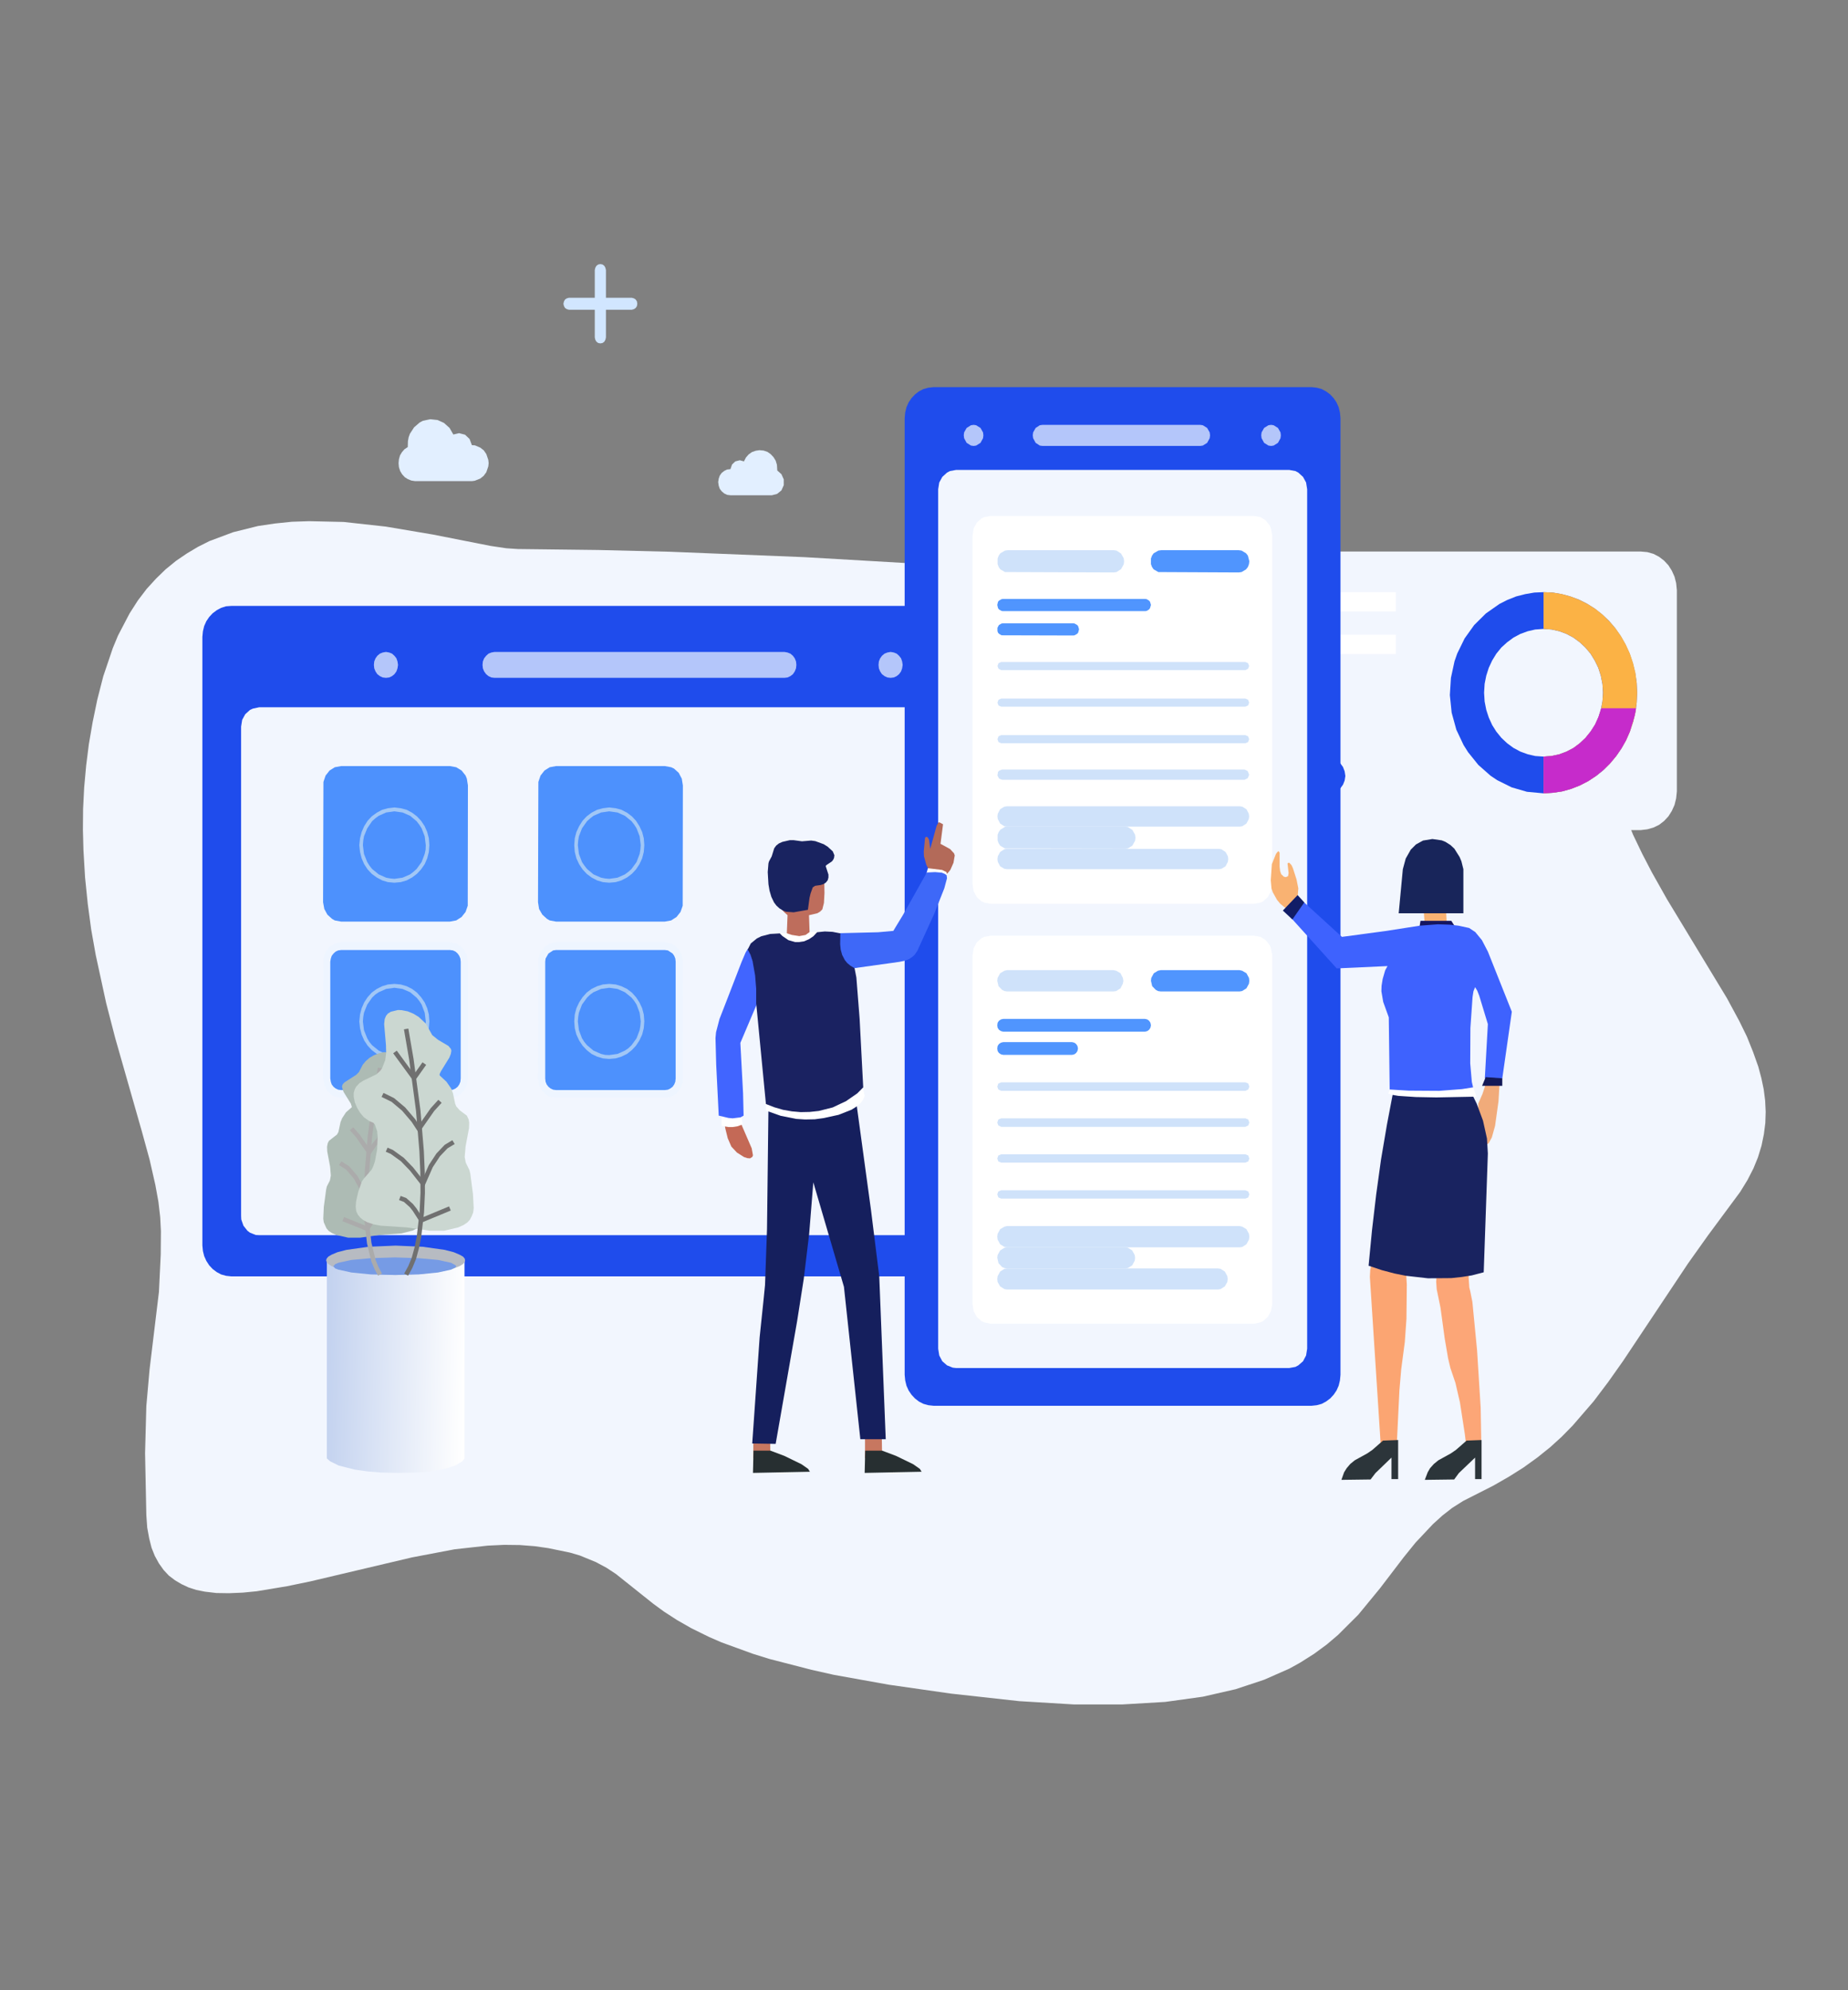 <svg width="301" height="324" viewBox="0 0 301 324" fill="none" xmlns="http://www.w3.org/2000/svg">
<rect x="0" y="0" width="301" height="324" fill="#808080" stroke="none"/>
<g clip-path="url(#clip0_694_626)">
<path d="M16.82 110.112L18.375 105.514L19.226 103.467L21.104 99.877L22.454 97.766L23.892 95.877L25.418 94.208L26.974 92.696L28.676 91.31L30.436 90.113L32.227 89.043L34.105 88.098L37.978 86.649L42.028 85.641L44.786 85.232L47.545 84.948L50.362 84.854L55.967 84.98L62.834 85.736L70.493 87.027L79.913 88.885L82.466 89.263L84.344 89.389L97.433 89.546L109.083 89.83L131.033 90.712L147.819 91.688L156.652 92.35L174.553 93.956L183.533 94.932L192.366 96.034L203.928 97.735L214.992 99.719L220.244 100.821L225.204 101.955L230.163 103.215L234.712 104.538L238.908 105.892L242.078 107.057L244.953 108.223L249.942 110.616L252.349 111.97L254.403 113.356L256.164 114.742L257.689 116.128L258.805 117.387L259.744 118.647L260.477 119.938L261.035 121.23L262.854 127.749L263.705 130.268L265.994 135.906L267.491 139.024L269.046 142.016L271.511 146.393L281.283 162.518L283.308 166.266L284.541 168.786L285.539 171.274L286.39 173.667L286.888 175.526L287.27 177.352L287.505 179.179L287.593 181.005L287.534 182.832L287.299 184.659L286.918 186.517L286.331 188.438L285.597 190.233L284.629 192.123L283.426 194.076L278.202 201.13L274.974 205.665L264.351 221.601L261.945 225.003L259.568 228.152L256.164 232.089L254.373 233.916L252.466 235.648L250.382 237.317L248.152 238.923L245.804 240.403L243.222 241.884L238.321 244.372L236.531 245.505L234.917 246.765L233.391 248.151L230.574 251.143L228.637 253.536L224.764 258.607L221.242 262.89L217.926 266.197L216.107 267.74L214.052 269.252L211.763 270.701L210.003 271.677L205.924 273.472L201.287 275.016L195.917 276.244L189.784 277.094L182.829 277.504H174.905L166.014 276.968L154.891 275.74L144.767 274.291L135.817 272.685L132.178 271.866L125.34 270.102L122.611 269.252L117.505 267.394L115.48 266.512L112.604 265.095L110.286 263.772L108.144 262.386L106.383 261.095L100.338 256.276L98.812 255.269L97.051 254.324L94.439 253.253L92.825 252.781L89.304 252.056L87.103 251.741L84.667 251.552L82.114 251.521L79.444 251.647L74.044 252.245L67.089 253.568L50.538 257.473L46.723 258.261L41.793 259.079L39.533 259.3L37.303 259.394L35.249 259.363L33.371 259.142L31.962 258.859L30.701 258.45L29.556 257.914L28.5 257.284L27.502 256.528L26.651 255.615L25.888 254.544L25.213 253.316L24.685 251.993L24.303 250.482L23.98 248.718L23.834 246.671L23.628 236.593L23.834 228.94L24.362 222.956L25.888 210.327L26.181 204.248L26.211 200.437L26.093 198.17L25.8 195.65L25.301 192.91L24.362 188.785L23.1 184.186L18.757 168.975L17.29 163.306L15.588 155.464L14.854 151.338L14.296 147.181L13.856 142.866L13.592 138.425L13.504 135.087L13.533 131.717L13.709 128.221L14.032 124.662L14.472 121.167L15.089 117.576L15.852 113.891L16.82 110.112Z" fill="#F2F6FE"/>
<path d="M96.876 54.935V50.431H92.679L92.327 50.337L92.034 50.148L91.858 49.833L91.769 49.455L91.858 49.077L92.034 48.762L92.327 48.573L92.679 48.478H96.876V43.975L96.964 43.597L97.14 43.282L97.433 43.061L97.785 42.998L98.138 43.061L98.431 43.282L98.607 43.597L98.695 43.975V48.478H102.892L103.244 48.573L103.537 48.762L103.743 49.077L103.801 49.455L103.743 49.833L103.537 50.148L103.244 50.337L102.892 50.431H98.695V54.935L98.607 55.313L98.431 55.628L98.138 55.848L97.785 55.911L97.433 55.848L97.14 55.628L96.964 55.313L96.876 54.935Z" fill="#D1E6FF"/>
<path d="M67.618 78.334L67.001 78.24L66.444 78.019L65.945 77.704L65.505 77.232L65.182 76.697L64.977 76.067L64.918 75.405L64.977 74.775L65.153 74.146L65.475 73.61L65.886 73.138L66.415 72.791L66.444 71.815L66.561 71.185L66.767 70.618L67.442 69.579L68.351 68.792L68.88 68.508L70.083 68.256L71.257 68.382L72.313 68.855L73.223 69.674L73.839 70.744L74.778 70.524L75.746 70.776L76.48 71.469L76.862 72.476L77.361 72.508L78.241 72.886L78.799 73.327L79.209 73.925L79.532 74.87L79.591 75.405L79.532 75.941L79.209 76.886L78.769 77.484L78.212 77.925L77.331 78.271L76.862 78.334H67.618Z" fill="#E2EFFF"/>
<path d="M118.972 80.633L118.444 80.57L117.974 80.35L117.563 80.004L117.241 79.594L117.065 79.09L116.977 78.492L117.065 77.925L117.241 77.421L117.563 76.98L117.974 76.665L118.415 76.445L118.972 76.382L119.236 75.626L119.764 75.122L120.498 74.933L121.173 75.122L121.496 74.492L121.936 73.988L122.464 73.61L123.08 73.39L123.697 73.295L124.372 73.358L125.017 73.579L125.546 73.957L125.986 74.429L126.338 74.996L126.543 75.657L126.602 76.602L127.277 77.201L127.658 78.051V78.996L127.277 79.846L126.573 80.413L125.722 80.633H118.972Z" fill="#E2EFFF"/>
<path d="M169.949 98.651L170.8 98.714L171.592 98.966L172.326 99.344L172.971 99.848L173.529 100.446L173.998 101.139L174.35 101.926L174.556 102.777L174.644 103.69V202.771L174.556 203.684L174.35 204.503L173.998 205.29L173.529 206.014L172.971 206.613L172.326 207.117L171.592 207.495L170.8 207.715L169.949 207.81H37.658L36.807 207.715L36.015 207.495L35.31 207.117L34.636 206.613L34.078 206.014L33.608 205.29L33.256 204.503L33.051 203.684L32.963 202.771V103.69L33.051 102.777L33.256 101.926L33.608 101.139L34.078 100.446L34.636 99.848L35.31 99.344L36.015 98.966L36.807 98.714L37.658 98.651H169.949Z" fill="#1F4CEC"/>
<path d="M165.075 115.153L166.102 115.373L166.542 115.594L167.305 116.287L167.833 117.2L168.009 118.302V197.951L167.833 199.053L167.598 199.557L166.953 200.376L166.102 200.911L165.075 201.1H42.204L41.647 201.069L40.708 200.691L40.297 200.376L39.651 199.557L39.299 198.549L39.27 197.951V118.302L39.446 117.2L39.944 116.287L40.708 115.594L41.177 115.373L42.204 115.153H165.075Z" fill="#F2F6FE"/>
<path d="M60.898 108.251L60.957 107.684L61.163 107.18L61.456 106.771L61.867 106.424L62.336 106.235L62.865 106.141L63.393 106.235L63.862 106.424L64.244 106.771L64.567 107.18L64.743 107.684L64.831 108.251L64.743 108.818L64.567 109.322L64.244 109.763L63.862 110.078L63.393 110.298L62.865 110.361L62.336 110.298L61.867 110.078L61.456 109.763L61.163 109.322L60.957 108.818L60.898 108.251Z" fill="#B4C6FA"/>
<path d="M143.094 108.251L143.152 107.684L143.358 107.18L143.651 106.771L144.062 106.424L144.532 106.235L145.06 106.141L145.588 106.235L146.058 106.424L146.439 106.771L146.762 107.18L146.938 107.684L147.026 108.251L146.938 108.818L146.762 109.322L146.439 109.763L146.058 110.078L145.588 110.298L145.06 110.361L144.532 110.298L144.062 110.078L143.651 109.763L143.358 109.322L143.152 108.818L143.094 108.251Z" fill="#B4C6FA"/>
<path d="M127.746 106.141L128.274 106.235L128.744 106.424L129.154 106.771L129.448 107.18L129.653 107.684L129.712 108.251L129.653 108.818L129.448 109.322L129.154 109.763L128.744 110.078L128.274 110.298L127.746 110.361H80.558L80.03 110.298L79.56 110.078L79.179 109.763L78.856 109.322L78.65 108.818L78.592 108.251L78.65 107.684L78.856 107.18L79.179 106.771L79.56 106.424L80.03 106.235L80.558 106.141H127.746Z" fill="#B4C6FA"/>
<path d="M73.281 124.727L74.308 124.916L75.188 125.451L75.834 126.27L76.039 126.774L76.215 127.876L76.186 147.466L75.834 148.474L75.188 149.292L74.308 149.859L73.281 150.048H55.556L54.529 149.859L54.088 149.607L53.325 148.915L52.827 148.001L52.621 146.899L52.68 127.31L53.032 126.27L53.678 125.451L54.529 124.916L55.556 124.727H73.281Z" fill="#4D91FD"/>
<path d="M64.244 132.095L62.894 132.284L61.691 132.819L61.133 133.229L60.605 133.701L59.813 134.867L59.285 136.158L59.167 136.851L59.108 137.607L59.285 139.024L59.813 140.347L60.165 140.913L60.605 141.48L61.691 142.362L62.894 142.898L63.569 143.024L64.244 143.087L65.564 142.898L66.797 142.362L67.325 141.953L67.853 141.48L68.675 140.347L69.174 139.024L69.321 138.331L69.35 137.607L69.174 136.158L68.675 134.867L68.294 134.268L67.853 133.701L66.797 132.819L65.564 132.284L64.244 132.095ZM64.244 131.465L65.271 131.591L66.239 131.843L67.12 132.316L67.912 132.914L68.587 133.638L69.174 134.52L69.585 135.465L69.849 136.473L69.937 137.607L69.849 138.709L69.585 139.748L69.174 140.693L68.587 141.543L67.912 142.268L67.12 142.866L66.239 143.339L65.271 143.622L64.244 143.716L63.188 143.622L62.248 143.339L61.368 142.866L60.546 142.268L59.871 141.543L59.314 140.693L58.903 139.748L58.639 138.709L58.522 137.607L58.639 136.473L58.903 135.465L59.314 134.52L59.871 133.638L60.546 132.914L61.368 132.316L62.248 131.843L63.188 131.591L64.244 131.465Z" fill="#A1C7F6"/>
<path d="M73.281 178.107H55.557L54.94 178.012L54.383 177.76L53.913 177.382L53.532 176.878L53.297 176.28L53.209 175.587V156.565L53.297 155.903L53.532 155.305L53.913 154.801L54.383 154.392L54.94 154.14L55.557 154.045H73.281L73.927 154.14L74.485 154.392L74.954 154.801L75.336 155.305L75.57 155.903L75.629 156.565V175.587L75.57 176.28L75.336 176.878L74.954 177.382L74.485 177.76L73.927 178.012L73.281 178.107Z" fill="#4D91FD"/>
<path d="M55.556 154.676L55.086 154.739L54.675 154.928L54.323 155.243L54.03 155.621L53.883 156.062L53.795 156.566V175.588L53.883 176.124L54.03 176.565L54.323 176.943L54.675 177.226L55.086 177.415L55.556 177.478H73.281L73.779 177.415L74.19 177.226L74.542 176.943L74.806 176.565L74.983 176.124L75.041 175.588V156.566L74.983 156.062L74.806 155.621L74.542 155.243L74.19 154.928L73.779 154.739L73.281 154.676H55.556ZM55.556 153.416H73.281L74.308 153.605L74.777 153.857L75.54 154.55L76.039 155.464L76.215 156.566V175.588L76.039 176.691L75.54 177.635L74.777 178.328L73.838 178.706L55.556 178.738L54.529 178.549L54.088 178.328L53.325 177.635L52.827 176.691L52.621 175.588L52.68 155.999L53.032 154.991L53.678 154.172L54.529 153.605L55.556 153.416Z" fill="#EEF5FF"/>
<path d="M64.244 160.82L62.894 161.009L61.691 161.544L61.133 161.922L60.605 162.426L59.813 163.56L59.285 164.883L59.167 165.575L59.108 166.3L59.285 167.717L59.813 169.04L60.165 169.638L60.605 170.174L61.691 171.055L62.894 171.591L63.569 171.748L64.244 171.78L65.564 171.591L66.797 171.055L67.325 170.677L67.853 170.174L68.675 169.04L69.174 167.717L69.321 167.024L69.35 166.3L69.174 164.883L68.675 163.56L68.294 162.961L67.853 162.426L66.797 161.544L65.564 161.009L64.244 160.82ZM64.244 160.19L65.271 160.284L66.239 160.568L67.12 161.009L67.912 161.607L68.587 162.363L69.174 163.213L69.585 164.158L69.849 165.166L69.937 166.3L69.849 167.402L69.585 168.441L69.174 169.386L68.587 170.237L67.912 170.961L67.12 171.591L66.239 172.032L65.271 172.315L64.244 172.41L63.188 172.315L62.248 172.032L61.368 171.591L60.546 170.961L59.871 170.237L59.314 169.386L58.903 168.441L58.639 167.402L58.522 166.3L58.639 165.166L58.903 164.158L59.314 163.213L59.871 162.363L60.546 161.607L61.368 161.009L62.248 160.568L63.188 160.284L64.244 160.19Z" fill="#A1C7F6"/>
<path d="M108.29 124.727L109.317 124.916L109.787 125.136L110.55 125.829L111.049 126.774L111.225 127.876L111.195 147.466L110.843 148.474L110.198 149.292L109.317 149.859L108.29 150.048H90.565L89.538 149.859L89.098 149.607L88.335 148.915L87.807 148.001L87.631 146.899L87.689 127.31L88.042 126.27L88.687 125.451L89.538 124.916L90.565 124.727H108.29Z" fill="#4D91FD"/>
<path d="M99.224 132.095L97.904 132.284L96.671 132.819L96.143 133.229L95.615 133.701L94.793 134.867L94.294 136.158L94.177 136.851L94.118 137.607L94.294 139.024L94.793 140.347L95.175 140.913L95.615 141.48L96.671 142.362L97.904 142.898L98.549 143.024L99.224 143.087L100.574 142.898L101.777 142.362L102.335 141.953L102.863 141.48L103.685 140.347L104.184 139.024L104.301 138.331L104.36 137.607L104.184 136.158L103.685 134.867L103.303 134.268L102.863 133.701L101.777 132.819L100.574 132.284L99.224 132.095ZM99.224 131.465L100.281 131.591L101.22 131.843L102.13 132.316L102.922 132.914L103.597 133.638L104.154 134.52L104.595 135.465L104.859 136.473L104.947 137.607L104.859 138.709L104.595 139.748L104.154 140.693L103.597 141.543L102.922 142.268L102.13 142.866L101.22 143.339L100.281 143.622L99.224 143.716L98.197 143.622L97.258 143.339L96.348 142.866L95.556 142.268L94.881 141.543L94.324 140.693L93.883 139.748L93.619 138.709L93.531 137.607L93.619 136.473L93.883 135.465L94.324 134.52L94.881 133.638L95.556 132.914L96.348 132.316L97.258 131.843L98.197 131.591L99.224 131.465Z" fill="#A1C7F6"/>
<path d="M108.291 178.107H90.566L89.95 178.012L89.393 177.76L88.923 177.382L88.542 176.878L88.307 176.28L88.219 175.587V156.565L88.307 155.903L88.542 155.305L88.923 154.801L89.393 154.392L89.95 154.14L90.566 154.045H108.291L108.937 154.14L109.494 154.392L109.964 154.801L110.316 155.305L110.551 155.903L110.639 156.565V175.587L110.551 176.28L110.316 176.878L109.964 177.382L109.494 177.76L108.937 178.012L108.291 178.107Z" fill="#4D91FD"/>
<path d="M90.565 154.676L90.096 154.739L89.333 155.243L88.863 156.062L88.805 156.566V175.588L88.863 176.124L89.039 176.565L89.333 176.943L89.685 177.226L90.096 177.415L90.565 177.478H108.29L108.789 177.415L109.171 177.226L109.552 176.943L109.816 176.565L109.992 176.124L110.051 175.588V156.566L109.992 156.062L109.816 155.621L109.552 155.243L108.789 154.739L108.29 154.676H90.565ZM90.565 153.416H108.29L109.317 153.605L109.787 153.857L110.55 154.55L111.049 155.464L111.225 156.566L111.195 176.187L110.843 177.194L110.198 178.013L109.317 178.549L108.29 178.738H90.565L89.538 178.549L89.098 178.328L88.335 177.635L87.807 176.691L87.631 175.588L87.689 155.999L88.042 154.991L88.687 154.172L89.538 153.605L90.565 153.416Z" fill="#EEF5FF"/>
<path d="M99.224 160.82L97.904 161.009L96.671 161.544L96.143 161.922L95.615 162.426L94.793 163.56L94.294 164.883L94.177 165.575L94.118 166.3L94.294 167.717L94.793 169.04L95.175 169.638L95.615 170.174L96.671 171.055L97.904 171.591L98.549 171.748L99.224 171.78L100.574 171.591L101.777 171.055L102.335 170.677L102.863 170.174L103.685 169.04L104.184 167.717L104.301 167.024L104.36 166.3L104.184 164.883L103.685 163.56L103.303 162.961L102.863 162.426L101.777 161.544L100.574 161.009L99.224 160.82ZM99.224 160.19L100.281 160.284L101.22 160.568L102.13 161.009L102.922 161.607L103.597 162.363L104.154 163.213L104.595 164.158L104.859 165.166L104.947 166.3L104.859 167.402L104.595 168.441L104.154 169.386L103.597 170.237L102.922 170.961L102.13 171.591L101.22 172.032L100.281 172.315L99.224 172.41L98.197 172.315L97.258 172.032L96.348 171.591L95.556 170.961L94.881 170.237L94.324 169.386L93.883 168.441L93.619 167.402L93.531 166.3L93.619 165.166L93.883 164.158L94.324 163.213L94.881 162.363L95.556 161.607L96.348 161.009L97.258 160.568L98.197 160.284L99.224 160.19Z" fill="#A1C7F6"/>
<path d="M198.323 145.321L192.865 135.149H185.969L184.883 135.023L183.915 134.739L183.005 134.298L182.183 133.668L181.479 132.913L180.892 132.031L180.452 131.054L180.188 129.984L180.1 128.85V96.096L180.188 94.931L180.452 93.891L180.892 92.915L181.479 92.033L182.183 91.277L183.005 90.647L183.915 90.175L184.883 89.892L185.969 89.797H267.256L268.313 89.892L269.311 90.175L270.22 90.647L271.042 91.277L271.746 92.033L272.304 92.915L272.744 93.891L273.008 94.931L273.125 96.096V128.85L273.008 129.984L272.744 131.054L272.304 132.031L271.746 132.913L271.042 133.668L270.22 134.298L269.311 134.739L268.313 135.023L267.256 135.149H206.305L200.143 145.605L199.615 145.92L199.028 145.888L198.499 145.573L198.323 145.321Z" fill="#F2F6FE"/>
<path d="M185.09 96.412H227.348V99.562H185.09V96.412Z" fill="white"/>
<path d="M185.09 103.342H227.348V106.492H185.09V103.342Z" fill="white"/>
<path d="M185.09 110.27H207.393V113.419H185.09V110.27Z" fill="white"/>
<path d="M216.49 123.499L217.194 123.593L217.81 123.876L218.339 124.317L218.749 124.884L219.013 125.577L219.131 126.333L219.013 127.089L218.749 127.75L218.339 128.317L217.81 128.79L217.194 129.073L216.49 129.167H187.731L187.027 129.073L186.381 128.79L185.853 128.317L185.442 127.75L185.178 127.089L185.09 126.333L185.178 125.577L185.442 124.884L185.853 124.317L186.381 123.876L187.027 123.593L187.731 123.499H216.49Z" fill="#1F4CEC"/>
<path d="M251.41 129.166L248.71 128.914L246.216 128.19L243.868 127.025L242.783 126.3L240.787 124.537L239.114 122.458L238.381 121.293L237.207 118.805L236.444 116.033L236.15 113.167L236.326 110.364L236.913 107.656L237.354 106.396L238.557 103.94L240.112 101.766L242.02 99.877L244.22 98.334L245.453 97.704L246.95 97.105L248.446 96.727L249.914 96.475L251.41 96.412L252.877 96.475L254.345 96.727L255.753 97.105L257.133 97.609L258.453 98.271L259.715 99.058L260.918 100.003L262.033 101.042L263.031 102.207L263.941 103.499L264.733 104.884L265.437 106.428L265.966 108.034L266.347 109.609L266.582 111.183L266.641 112.789L266.582 114.396L266.376 115.939L266.024 117.451L265.525 118.931L264.909 120.38L264.176 121.734L263.325 122.994L262.327 124.19L261.27 125.293L260.067 126.269L258.776 127.119L257.338 127.875L255.9 128.442L254.433 128.851L252.936 129.072L251.41 129.166ZM251.41 102.396L250.06 102.491L248.828 102.774L247.625 103.215L246.509 103.814L245.482 104.569L244.543 105.42L243.722 106.428L243.047 107.53L242.489 108.727L242.078 110.018L241.814 111.341L241.726 112.789L241.814 114.207L242.078 115.561L242.489 116.821L243.047 118.049L243.722 119.12L244.543 120.128L245.482 121.009L246.509 121.765L247.625 122.364L248.828 122.805L250.06 123.088L251.41 123.182L252.731 123.088L253.993 122.805L255.166 122.364L256.311 121.765L257.309 121.009L258.248 120.128L259.069 119.12L259.774 118.049L260.331 116.821L260.742 115.561L261.006 114.207L261.094 112.789L261.006 111.372L260.742 110.018L260.331 108.727L259.744 107.53L259.069 106.428L258.248 105.451L257.309 104.569L256.282 103.814L255.166 103.215L253.993 102.774L252.731 102.491L251.41 102.396Z" fill="#1F4CEC"/>
<path d="M251.41 129.166V123.182L252.672 123.088L253.905 122.836L255.108 122.395L256.252 121.797L257.279 121.041L258.248 120.128L259.099 119.088L259.803 117.986L260.361 116.758L260.771 115.466L261.006 114.144L261.094 112.789L261.006 111.372L260.742 110.018L260.331 108.727L259.744 107.53L259.069 106.428L258.248 105.451L257.309 104.569L256.282 103.814L255.166 103.215L253.993 102.774L252.731 102.491L251.41 102.396V96.412L252.936 96.475L254.433 96.727L255.9 97.137L257.338 97.704L258.688 98.397L259.92 99.184L261.094 100.129L262.18 101.2L263.178 102.365L264.058 103.625L264.821 104.979L265.467 106.396L265.995 107.971L266.376 109.546L266.582 111.152L266.67 112.789L266.582 114.427L266.376 116.002L265.995 117.577L265.467 119.151L264.821 120.6L264.058 121.923L263.178 123.182L262.18 124.379L261.094 125.419L259.92 126.363L258.688 127.182L257.338 127.875L255.9 128.442L254.433 128.851L252.936 129.072L251.41 129.166Z" fill="#FBB245"/>
<path d="M251.41 129.166V123.182L252.672 123.088L253.905 122.836L255.108 122.395L256.252 121.797L257.279 121.041L258.248 120.128L259.099 119.057L259.832 117.891L260.39 116.632L260.801 115.309H266.494L266.23 116.632L265.467 119.151L264.821 120.6L264.058 121.923L263.178 123.182L262.18 124.379L261.094 125.419L259.92 126.363L258.688 127.182L257.338 127.875L255.9 128.442L254.433 128.851L252.936 129.072L251.41 129.166Z" fill="#C62BCB"/>
<path d="M75.658 205.068V237.444L75.306 237.916L74.191 238.578L73.105 238.956L71.844 239.27L69.965 239.554L67.823 239.743L64.918 239.806L61.983 239.743L59.782 239.554L57.787 239.27L55.175 238.609L53.767 237.916L53.238 237.444V205.068H75.658Z" fill="url(#paint0_linear_694_626)"/>
<path d="M53.121 205.194L53.209 204.91L53.473 204.595L54.002 204.281L54.97 203.871L56.437 203.493L60.017 202.989L64.448 202.8L68.85 202.989L72.431 203.493L73.898 203.871L74.866 204.281L75.424 204.595L75.688 204.91L75.747 205.194L75.688 205.477L75.424 205.792L74.866 206.139L73.898 206.517L72.431 206.895L68.85 207.398L64.448 207.587L60.017 207.398L56.437 206.895L54.97 206.517L54.002 206.139L53.473 205.792L53.209 205.477L53.121 205.194Z" fill="#B7BBC2"/>
<path d="M54.295 206.17L54.588 205.823L55.087 205.603L57.23 205.131L60.399 204.847L64.302 204.721L68.175 204.847L71.345 205.131L73.487 205.603L74.221 206.012L74.279 206.17L74.221 206.327L73.487 206.705L71.345 207.178L68.175 207.493L64.302 207.587L60.399 207.493L57.23 207.178L55.087 206.705L54.588 206.516L54.295 206.17Z" fill="#769BE5"/>
<path d="M68.763 197.509L68.47 196.218L67.971 194.769L67.736 194.391L66.621 193.163L66.415 192.691L66.181 191.998L65.887 190.392L65.799 188.659L65.887 187.872L66.21 186.927L66.386 186.707L67.149 186.392L67.677 185.951L68.176 185.384L68.616 184.691L68.939 183.904L69.086 183.148V182.644L68.763 181.794L68.294 181.29L66.005 180.093L65.212 179.306L64.772 178.172L64.655 177.133L64.919 173.227L64.831 172.534L64.684 172.125L64.42 171.779L64.009 171.527L63.276 171.338L62.483 171.306L61.691 171.495L60.898 171.81L60.194 172.219L59.578 172.755L59.079 173.353L58.463 174.55L58.023 174.991L56.115 176.219L55.822 176.534L55.704 176.881L55.792 177.29L55.968 177.794L57.142 179.684L57.318 180.25L56.35 181.101L55.734 182.046L55.469 182.676L55.117 184.313L54.883 184.723L53.591 185.73L53.386 186.108L53.269 186.707L53.298 187.463L53.767 189.951L53.885 191.399L53.738 192.187L53.239 193.163L53.122 193.667L52.74 196.501L52.652 198.423L52.74 199.021L53.181 199.997L53.533 200.407L54.061 200.753L54.765 201.068L56.702 201.509H58.668L61.808 201.068L65.388 200.816L67.237 200.344L67.765 200.06L68.528 199.304L68.734 198.832L68.822 198.265L68.763 197.509Z" fill="#ADBBB4"/>
<path d="M61.896 173.888L61.192 178.045L60.253 185.037L59.783 190.612L59.637 196.312L59.754 198.989L60.136 202.39L60.84 205.288L61.339 206.485L61.896 207.524" stroke="#ABABAB" stroke-width="0.726"/>
<path d="M63.421 177.037L60.809 180.596L59.43 178.612" stroke="#ABABAB" stroke-width="0.726"/>
<path d="M65.124 182.927L63.745 183.588L62.248 184.848L60.928 186.423L60.136 187.588L58.287 184.943L57.26 183.777" stroke="#ABABAB" stroke-width="0.726"/>
<path d="M64.566 190.391L63.686 190.832L62.776 191.462L61.925 192.249L61.162 193.037L59.577 195.084L58.99 193.635L57.934 191.682L56.643 190.171L55.41 189.383" stroke="#ABABAB" stroke-width="0.726"/>
<path d="M62.775 197.036L62.218 197.194L61.689 197.572L61.161 198.044L60.721 198.611L59.811 200.06L55.908 198.485" stroke="#ABABAB" stroke-width="0.726"/>
<path d="M57.993 195.619L58.345 194.076L58.932 192.375L59.225 191.934L60.517 190.454L60.781 189.919L61.074 189.068L61.426 187.147L61.514 185.1L61.426 184.155L61.045 183.053L60.81 182.801L60.135 182.517L59.255 181.888L58.668 181.195L58.169 180.376L57.787 179.463L57.611 178.549V177.951L57.758 177.415L57.993 176.943L58.55 176.345L59.196 175.935L61.279 174.927L61.896 174.392L62.219 173.951L62.747 172.597L62.894 171.369L62.864 170.14L62.571 166.739L62.659 165.92L62.864 165.416L63.158 165.038L63.657 164.723L64.83 164.44L65.447 164.471L66.415 164.66L67.325 165.038L68.205 165.574L69.35 166.644L70.406 168.534L71.345 169.29L73.047 170.298L73.458 170.802L73.517 171.085L73.429 171.589L73.194 172.187L71.815 174.423L71.609 174.864V175.085L72.724 176.124L73.487 177.226L73.781 178.014L74.133 179.683L74.309 180.124L74.896 180.785L76.04 181.636L76.334 182.265L76.422 182.801L76.393 183.683L75.835 186.643L75.688 188.375L75.864 189.289L76.451 190.485L76.598 191.052L77.038 194.422L77.156 196.721L77.067 197.414L76.833 198.013L76.539 198.579L76.099 199.052L75.483 199.461L74.632 199.839L72.343 200.375H69.995L66.268 199.839L62.013 199.556L60.839 199.335L59.812 198.989L59.167 198.642L58.668 198.233L58.286 197.761L58.022 197.194L57.934 196.501L57.993 195.619Z" fill="#CBD7D1"/>
<path d="M66.152 167.527L67.003 172.471L68.118 180.786L68.676 187.431L68.823 190.833L68.852 194.202L68.705 197.383L68.236 201.415L67.884 203.147L67.414 204.879L66.827 206.296L66.152 207.524" stroke="#707070" stroke-width="0.726"/>
<path d="M64.332 171.274L67.443 175.526L69.115 173.163" stroke="#707070" stroke-width="0.726"/>
<path d="M62.307 178.265L63.979 179.084L65.74 180.564L67.325 182.422L68.234 183.808L70.435 180.658L71.668 179.304" stroke="#707070" stroke-width="0.726"/>
<path d="M62.98 187.179L63.831 187.557L65.534 188.785L67.03 190.328L68.908 192.722L70.17 189.856L71.373 188.029L72.665 186.675L73.868 185.951" stroke="#707070" stroke-width="0.726"/>
<path d="M65.123 195.052L65.974 195.367L67.001 196.28L67.529 196.942L68.644 198.674L73.281 196.753" stroke="#707070" stroke-width="0.726"/>
<path d="M213.642 63.03L214.493 63.124L215.285 63.345L215.989 63.723L216.664 64.227L217.222 64.825L217.691 65.518L218.043 66.305L218.249 67.156L218.337 68.069V223.839L218.249 224.752L218.043 225.603L217.691 226.39L217.222 227.083L216.664 227.681L215.989 228.185L215.285 228.563L214.493 228.783L213.642 228.878H152.045L151.194 228.783L150.402 228.563L149.668 228.185L149.022 227.681L148.465 227.083L147.995 226.39L147.643 225.603L147.438 224.752L147.35 223.839V68.069L147.438 67.156L147.643 66.305L147.995 65.518L148.465 64.825L149.022 64.227L149.668 63.723L150.402 63.345L151.194 63.124L152.045 63.03H213.642Z" fill="#1F4CEC"/>
<path d="M209.974 76.508L211.001 76.697L211.471 76.949L212.234 77.642L212.733 78.555L212.909 79.658V219.586L212.733 220.688L212.234 221.633L211.471 222.295L211.001 222.547L209.974 222.735H155.743L155.186 222.672L154.247 222.295L153.484 221.633L152.985 220.688L152.809 219.586V79.658L152.985 78.555L153.484 77.642L154.247 76.949L154.716 76.697L155.743 76.508H209.974Z" fill="#F2F6FE"/>
<path d="M156.975 70.873L157.033 70.401L157.444 69.676L158.148 69.235L158.589 69.172L158.999 69.235L159.704 69.676L160.115 70.401L160.173 70.873L160.115 71.346L159.704 72.101L158.999 72.542L158.589 72.605L158.148 72.542L157.444 72.101L157.033 71.346L156.975 70.873Z" fill="#B4C6FA"/>
<path d="M205.426 70.873L205.484 70.401L205.895 69.676L206.6 69.235L207.04 69.172L207.451 69.235L208.155 69.676L208.566 70.401L208.624 70.873L208.566 71.346L208.155 72.101L207.451 72.542L207.04 72.605L206.6 72.542L205.895 72.101L205.484 71.346L205.426 70.873Z" fill="#B4C6FA"/>
<path d="M195.477 69.172L195.917 69.235L196.621 69.676L197.032 70.401L197.091 70.873L197.032 71.346L196.621 72.101L195.917 72.542L195.477 72.605H169.8L169.359 72.542L168.684 72.101L168.274 71.346L168.215 70.873L168.274 70.401L168.684 69.676L169.359 69.235L169.8 69.172H195.477Z" fill="#B4C6FA"/>
<path d="M204.279 84.002L205.307 84.191L206.158 84.727L206.803 85.545L207.009 86.049L207.214 87.152V143.999L207.009 145.101L206.51 146.046L205.747 146.739L205.307 146.959L204.279 147.148H161.347L160.32 146.959L159.85 146.739L159.087 146.046L158.588 145.101L158.412 143.999V87.152L158.588 86.049L159.087 85.105L159.85 84.412L160.32 84.191L161.347 84.002H204.279Z" fill="white"/>
<path d="M181.418 89.581L181.858 89.644L182.592 90.116L183.032 90.903L183.091 91.376L183.032 91.88L182.592 92.667L181.858 93.139L181.418 93.202L163.693 93.139L162.93 92.698L162.666 92.321L162.49 91.848V90.935L162.666 90.462L162.93 90.085L163.693 89.644L164.134 89.581H181.418Z" fill="#CFE2FA"/>
<path d="M201.756 89.581L202.226 89.644L202.959 90.085L203.253 90.462L203.488 91.376L203.429 91.848L203.253 92.321L202.959 92.698L202.226 93.139L201.756 93.202L188.668 93.139L187.905 92.698L187.641 92.321L187.465 91.848V90.935L187.641 90.462L187.905 90.085L188.668 89.644L189.138 89.581H201.756Z" fill="#5095FE"/>
<path d="M186.497 97.516L186.761 97.548L187.172 97.8L187.319 97.989L187.465 98.492L187.319 98.996L187.172 99.217L186.761 99.469L186.497 99.5H163.373L163.138 99.469L162.698 99.217L162.551 98.996L162.434 98.492L162.551 97.989L162.698 97.8L163.138 97.548L163.373 97.516H186.497Z" fill="#5095FE"/>
<path d="M174.788 101.483L175.023 101.514L175.463 101.766L175.61 101.955L175.757 102.459L175.61 102.995L175.463 103.183L175.023 103.435L174.788 103.467L163.138 103.435L162.698 103.183L162.551 102.995L162.463 102.743V102.207L162.698 101.766L163.138 101.514L163.373 101.483H174.788Z" fill="#5095FE"/>
<path d="M202.843 107.782L203.283 107.971L203.459 108.443L203.283 108.884L202.843 109.104H163.079L162.639 108.884L162.463 108.443L162.639 107.971L163.079 107.782H202.843Z" fill="#CFE2FA"/>
<path d="M202.843 113.733L203.283 113.922L203.459 114.394L203.283 114.866L202.843 115.055H163.079L162.639 114.866L162.463 114.394L162.639 113.922L163.079 113.733H202.843Z" fill="#CFE2FA"/>
<path d="M202.843 119.688L203.283 119.877L203.459 120.349L203.283 120.822L202.843 121.011H163.079L162.639 120.822L162.463 120.349L162.639 119.877L163.079 119.688H202.843Z" fill="#CFE2FA"/>
<path d="M202.696 125.289L203.224 125.541L203.459 126.14L203.224 126.707L202.696 126.959H163.226L162.727 126.77L162.463 126.266L162.551 125.699L162.727 125.478L163.226 125.289H202.696Z" fill="#CFE2FA"/>
<path d="M201.933 131.278L202.344 131.341L203.019 131.75L203.4 132.475L203.459 132.916L203.4 133.356L203.019 134.081L202.344 134.522L201.933 134.585H163.989L163.578 134.522L162.903 134.081L162.522 133.356L162.463 132.916L162.522 132.475L162.903 131.75L163.578 131.341L163.989 131.278H201.933Z" fill="#CFE2FA"/>
<path d="M183.267 134.584L183.707 134.647L184.441 135.12L184.881 135.907L184.94 136.38L184.881 136.884L184.441 137.671L183.707 138.143L183.267 138.206L163.693 138.143L162.93 137.702L162.666 137.324L162.49 136.852V135.907L162.666 135.466L162.93 135.088L163.693 134.616L164.134 134.584H183.267Z" fill="#CFE2FA"/>
<path d="M198.529 138.208L198.94 138.271L199.615 138.711L199.996 139.404L200.055 139.877L199.996 140.318L199.615 141.042L198.94 141.451L198.529 141.514H163.989L163.578 141.451L162.903 141.042L162.522 140.318L162.463 139.877L162.522 139.404L162.903 138.711L163.578 138.271L163.989 138.208H198.529Z" fill="#CFE2FA"/>
<path d="M204.279 152.346L205.307 152.535L206.158 153.07L206.803 153.889L207.009 154.393L207.214 155.495V212.374L207.009 213.476L206.51 214.39L205.747 215.082L205.307 215.303L204.279 215.523H161.347L160.32 215.303L159.85 215.082L159.087 214.39L158.588 213.476L158.412 212.374V155.495L158.588 154.393L159.087 153.448L159.85 152.755L160.32 152.535L161.347 152.346H204.279Z" fill="white"/>
<path d="M181.362 157.952L181.802 158.046L182.506 158.455L182.888 159.211L182.976 159.684L182.888 160.156L182.506 160.912L181.802 161.353L181.362 161.416H164.018L163.607 161.353L163.226 161.164L162.639 160.566L162.434 159.684L162.492 159.211L162.903 158.455L163.607 158.046L164.018 157.952H181.362Z" fill="#CFE2FA"/>
<path d="M201.903 157.952L202.314 158.046L203.018 158.455L203.429 159.211L203.488 159.684L203.429 160.156L203.018 160.912L202.314 161.353L201.903 161.416H189.05L188.609 161.353L188.257 161.164L187.67 160.566L187.465 159.684L187.524 159.211L187.934 158.455L188.609 158.046L189.05 157.952H201.903Z" fill="#5095FE"/>
<path d="M186.497 165.887L186.879 165.981L187.172 166.202L187.377 166.517L187.465 166.926L187.377 167.336L187.172 167.651L186.879 167.871L186.497 167.966H163.402L163.021 167.871L162.698 167.651L162.492 167.336L162.434 166.926L162.492 166.517L162.698 166.202L163.021 165.981L163.402 165.887H186.497Z" fill="#5095FE"/>
<path d="M174.612 169.668L174.994 169.763L175.287 169.983L175.492 170.298L175.58 170.708L175.492 171.117L175.287 171.432L174.994 171.653L174.612 171.747H163.402L163.021 171.653L162.698 171.432L162.492 171.117L162.434 170.708L162.492 170.298L162.698 169.983L163.021 169.763L163.402 169.668H174.612Z" fill="#5095FE"/>
<path d="M202.843 176.219L203.312 176.408L203.488 176.912L203.312 177.385L202.843 177.605H163.079L162.61 177.385L162.434 176.912L162.61 176.408L163.079 176.219H202.843Z" fill="#CFE2FA"/>
<path d="M202.843 182.077L203.312 182.265L203.488 182.769L203.312 183.242L202.843 183.462H163.079L162.61 183.242L162.434 182.769L162.61 182.265L163.079 182.077H202.843Z" fill="#CFE2FA"/>
<path d="M202.843 187.935L203.312 188.124L203.488 188.628L203.312 189.1L202.843 189.289H163.079L162.61 189.1L162.434 188.628L162.61 188.124L163.079 187.935H202.843Z" fill="#CFE2FA"/>
<path d="M202.843 193.792L203.312 193.981L203.488 194.454L203.312 194.958L202.843 195.147H163.079L162.61 194.958L162.434 194.454L162.61 193.981L163.079 193.792H202.843Z" fill="#CFE2FA"/>
<path d="M201.904 199.62L202.344 199.714L203.019 200.124L203.43 200.88L203.488 201.352L203.43 201.824L203.019 202.58L202.344 203.021L201.904 203.084H164.018L163.607 203.021L162.903 202.58L162.492 201.824L162.434 201.352L162.492 200.88L162.903 200.124L163.607 199.714L164.018 199.62H201.904Z" fill="#CFE2FA"/>
<path d="M183.269 203.083L183.709 203.146L184.414 203.587L184.824 204.343L184.883 204.784L184.824 205.256L184.414 206.012L183.709 206.453L183.269 206.516H164.018L163.607 206.453L163.226 206.296L162.639 205.666L162.434 204.784L162.492 204.343L162.903 203.587L163.607 203.146L164.018 203.083H183.269Z" fill="#CFE2FA"/>
<path d="M198.353 206.516L198.793 206.579L199.497 207.02L199.908 207.776L199.967 208.248L199.908 208.721L199.497 209.445L198.793 209.886L198.353 209.949H164.018L163.607 209.886L162.903 209.445L162.492 208.721L162.434 208.248L162.492 207.776L162.903 207.02L163.607 206.579L164.018 206.516H198.353Z" fill="#CFE2FA"/>
<path d="M125.487 237.412H122.699V233.066L125.428 233.633L125.487 237.412Z" fill="#C77760"/>
<path d="M122.731 236.184L122.643 239.806L131.916 239.617L131.622 239.145L130.537 238.389L127.749 237.034L125.489 236.184H122.731Z" fill="#272F31"/>
<path d="M143.68 237.412H140.893V233.066L143.622 233.633L143.68 237.412Z" fill="#C77760"/>
<path d="M140.924 236.184L140.836 239.806L150.109 239.617L149.816 239.145L148.73 238.389L145.942 237.034L143.682 236.184H140.924Z" fill="#272F31"/>
<path d="M124.372 211.586L123.727 217.759L122.523 235.018L126.338 235.081L129.831 215.114L130.916 208.216L131.797 200.878L132.472 192.501L137.46 209.508L140.131 234.325H144.269L143.212 207.807L141.862 196.973L139.28 178.077L125.165 180.281L124.93 200.122L124.607 209.224L124.372 211.586Z" fill="#151F5D"/>
<path d="M133.938 148.061L133.557 148.439L133.117 148.691L131.767 149.006L131.972 154.864H128.04L128.275 149.006L127.717 148.502L127.218 147.935L126.837 147.274L126.455 145.983L126.426 143.495L126.661 141.762L126.866 141.007L127.306 140.125L127.746 139.936L130.564 140.566L134.232 141.668L134.29 145.416L134.202 147.022L133.938 148.061Z" fill="#BE6D5C"/>
<path d="M127.483 148.22L127.981 148.44L129.273 148.535L131.591 148.125L131.855 146.173L132.031 145.448L132.383 144.472L132.765 144.22L133.675 144.094L134.144 143.937L134.526 143.685L134.819 143.307L134.936 142.866V142.393L134.496 141.039L134.555 140.882L135.494 140.252L135.699 140L135.846 139.685L135.905 139.244L135.641 138.614L134.819 137.858L134.173 137.449L132.794 136.945L132.119 136.85L130.623 136.976L129.243 136.787H128.656L127.424 137.071L126.866 137.323L126.426 137.669L126.103 138.11L125.692 139.433L125.252 140.252L125.164 140.567L125.047 141.984L125.164 143.968L125.34 145.007L125.634 146.015L126.074 146.929L126.455 147.433L126.925 147.873L127.483 148.22Z" fill="#192360"/>
<path d="M131.916 151.717H133.589L133.061 152.442L132.18 153.323L131.564 153.701L130.889 153.953L130.097 154.016L129.275 153.89L127.808 153.323L127.192 152.946L125.93 151.969L128.131 151.938L128.982 152.221L130.185 152.41L131.212 152.221L131.916 151.717Z" fill="white"/>
<path d="M124.754 180.817L127.16 181.667L129.684 182.171L131.122 182.265L132.707 182.234L134.115 182.045L136.58 181.51L138.664 180.691L139.427 180.218L140.131 179.651L140.571 179.053L140.835 178.423L140.483 176.849L140.043 176.03L124.754 179.588V180.817Z" fill="white"/>
<path d="M119.119 186.674L120.029 187.65L121.174 188.375L121.731 188.563L122.171 188.595L122.553 188.343L122.641 188.091L122.435 186.957L120.733 183.021L120.176 180.029L117.828 180.627V181.95L118.151 183.776L118.532 185.32L119.119 186.674Z" fill="#C46956"/>
<path d="M117.535 183.305L118.621 183.494H119.355L120.147 183.368L120.969 183.053L120.558 180.88L117.535 181.762V183.305Z" fill="white"/>
<path d="M118.447 162.677L117.185 165.921L116.627 168.063L116.539 169.008L116.656 173.385L117.067 181.637L118.652 182.015L119.327 182.078L120.618 181.92L121.117 181.637L121.029 177.984L120.589 169.795L123.934 161.922V161.701L123.377 159.15L122.79 156.977L122.203 155.213L121.821 154.458L121.44 155.087L120.794 156.599L118.447 162.677Z" fill="#4165FF"/>
<path d="M150.461 138.613L150.666 136.471L150.754 136.282L150.96 136.251L151.136 136.377L151.312 136.723L151.517 138.204L152.544 134.487L152.838 133.92L153.014 133.889L153.601 134.204L153.19 137.385L154.745 138.235L155.391 138.928L155.508 139.274L155.303 140.471L154.804 141.605L154.481 142.014L153.601 142.928L152.398 143.274L151.341 141.699L150.872 140.786L150.49 139.4L150.461 138.613Z" fill="#B36A59"/>
<path d="M151.137 141.356L153.456 141.639L154.16 141.986L154.248 142.395L153.661 143.498L153.221 143.97L150.814 142.71L150.961 141.986L151.137 141.356Z" fill="white"/>
<path d="M145.501 151.561L147.086 148.947L150.959 142.05L152.309 141.987L153.395 142.081L153.864 142.27L154.187 142.491L154.246 142.995L153.806 144.632L152.162 148.79L149.433 154.773L148.993 155.435L148.612 155.781L148.054 156.159L147.408 156.411L146.499 156.6L137.93 157.797L134.408 153.167L136.668 151.939L143.036 151.781L145.501 151.561Z" fill="#3E68F8"/>
<path d="M121.789 154.582L122.229 155.432L122.581 156.503L122.992 158.802L123.168 161.006V163.337L124.753 179.745L126.132 180.281L127.541 180.69L128.979 180.942L130.417 181.068L131.884 181.037L133.351 180.879L135.611 180.312L137.812 179.273L139.631 178.013L140.6 177.037L140.013 165.857L139.485 159.148L139.191 157.637L138.516 157.227L137.988 156.786L137.606 156.314L137.166 155.464L136.931 154.613L136.843 153.731L136.873 151.968L135.611 151.716L134.349 151.653L133.087 151.779L132.471 152.44L131.767 152.912L130.974 153.259L130.123 153.385H129.536L128.421 153.07L127.453 152.409L127.013 151.968L125.428 152.062L123.99 152.44L123.286 152.787L122.288 153.605L121.789 154.582Z" fill="#1A2261"/>
<path d="M235.712 151.559L232.102 151.149L231.691 145.543L235.477 147.338L235.712 151.559Z" fill="#F9B272"/>
<path d="M233.306 136.6L231.78 136.852L230.636 137.482L229.785 138.332L228.963 139.781L228.493 141.513L227.818 148.694H238.353V141.513L238.031 140.222L237.737 139.529L236.886 138.175L236.241 137.576L235.448 137.073L234.832 136.821L233.306 136.6Z" fill="#18255A"/>
<path d="M211.177 143.183L210.59 141.356L210.355 140.852L210.003 140.474H209.827L209.71 140.6L209.886 142.143L209.798 142.647L209.446 142.805L209.123 142.742L208.683 142.332L208.506 141.828L208.418 141.073V138.836L208.272 138.584L208.096 138.679L207.832 139.025L207.157 140.695L206.98 143.309L207.098 144.663L207.303 145.261L208.008 146.521L208.536 147.151L209.181 147.686L210.15 148.19L210.678 148.285L211.177 148.253L211.5 148.096L211.705 147.907L211.823 147.497L211.793 146.993L211.353 146.112L211.47 144.631L211.177 143.183Z" fill="#F9B272"/>
<path d="M242.46 186.139L242.137 186.36H241.873L241.638 186.139L241.345 185.604L240.905 183.683L240.699 181.415L240.787 179.651L241.462 178.108L241.873 176.88L242.196 175.305L242.489 175.148L242.812 175.242L243.223 175.463L244.25 176.345L244.074 179.305L243.516 183.305L242.988 185.194L242.46 186.139Z" fill="#F1AB7A"/>
<path d="M239.468 210.201L239.82 211.965L240.583 219.838L241.17 229.192L241.258 234.137L241.229 234.766L241.024 235.554L240.73 236.089L239.996 236.782L239.028 237.097L238.588 233.475L237.796 228.342L237.062 225.161L236.24 222.736L235.859 221.13L235.301 217.854L234.626 212.91L234.01 209.918L233.922 208.689L234.039 206.989L234.245 206.044L234.45 205.508L235.096 204.627L235.741 204.154L237.238 203.493L237.972 203.304L239.703 203.083L239.41 205.099L239.204 207.933L239.321 209.634L239.468 210.201Z" fill="#FCA677"/>
<path d="M241.314 240.813H240.258V237.317L237.617 239.837L236.854 240.876L232.07 240.939L232.54 239.711L232.921 239.05L233.538 238.357L234.271 237.758L236.325 236.625L237.147 236.058L238.879 234.546L241.314 234.452V240.813Z" fill="#2C353A"/>
<path d="M223.123 207.902L224.884 235.144L225.001 235.837L225.265 236.593L225.705 236.94L226.292 236.877L226.645 236.719L227.466 235.995L227.936 226.358L228.229 222.925L228.816 218.484L229.08 214.736L229.139 209.13L228.963 206.327L228.845 205.319L228.728 205.005L228.523 204.816L226.879 204.186L224.091 203.461L223.505 205.319L223.182 206.768L223.123 207.902Z" fill="#FBA572"/>
<path d="M227.728 240.813H226.642V237.317L224.031 239.837L223.238 240.876L218.484 240.939L218.925 239.711L219.335 239.05L219.922 238.357L220.656 237.758L222.71 236.625L223.532 236.058L225.263 234.546L227.728 234.452V240.813Z" fill="#2C353A"/>
<path d="M242.341 187.809L241.666 207.146L239.729 207.65L238.144 207.902L236.384 208.091L232.598 208.123L228.989 207.713L227.111 207.335L225.086 206.8L222.914 206.076L223.472 200.281L224.147 194.517L224.939 188.785L225.907 183.085L226.993 177.385L227.228 176.503L227.521 175.778L228.226 174.771L228.842 174.298L229.488 173.983L230.25 173.826L231.835 173.889L232.686 174.109L233.977 174.519L236.413 175.747L239.67 177.951L240.521 179.684L241.549 182.455L242.194 185.353L242.341 187.809Z" fill="#192360"/>
<path d="M231.368 149.922L231.074 151.781L237.618 151.844L236.386 149.922H231.368Z" fill="#15155F"/>
<path d="M240.493 178.548L233.949 178.674L230.603 178.611L227.757 178.422L226.671 178.234L226.113 178.045L226.612 176.942L226.847 176.659L227.17 176.501L239.935 177.005L240.493 178.548Z" fill="white"/>
<path d="M242.342 154.928L246.245 164.723L244.69 175.588H241.844L242.342 166.738L240.934 162.109L240.611 161.29L240.259 160.723L239.995 161.384L239.848 162.329L239.496 167.368L239.467 173.132L239.731 176.155L239.936 177.037L238.146 177.32L234.419 177.604L229.46 177.572L226.349 177.383L226.202 165.636L225.293 163.117L224.999 161.384L225.028 160.503L225.205 159.4L225.615 157.983L225.997 157.29L217.721 157.668L210.297 149.448L212.351 146.866L218.572 152.535L225.615 151.59L231.279 150.708L234.184 150.487L236.121 150.55L237.53 150.708L239.29 151.086L240.288 151.747L241.374 153.07L242.342 154.928Z" fill="#3E62FE"/>
<path d="M211.354 145.731L208.947 148.25L210.503 149.699L212.439 146.927L211.354 145.731Z" fill="#111D67"/>
<path d="M244.689 176.786H241.402L241.989 175.369L244.689 175.557V176.786Z" fill="#131957"/>
</g>
<defs>
<linearGradient id="paint0_linear_694_626" x1="53.238" y1="219.588" x2="75.678" y2="220.153" gradientUnits="userSpaceOnUse">
<stop stop-color="#C3D2EF"/>
<stop offset="1" stop-color="white"/>
</linearGradient>
<clipPath id="clip0_694_626">
<rect width="300.5" height="322.5" fill="white" transform="translate(0.299 0.916)"/>
</clipPath>
</defs>
</svg>
